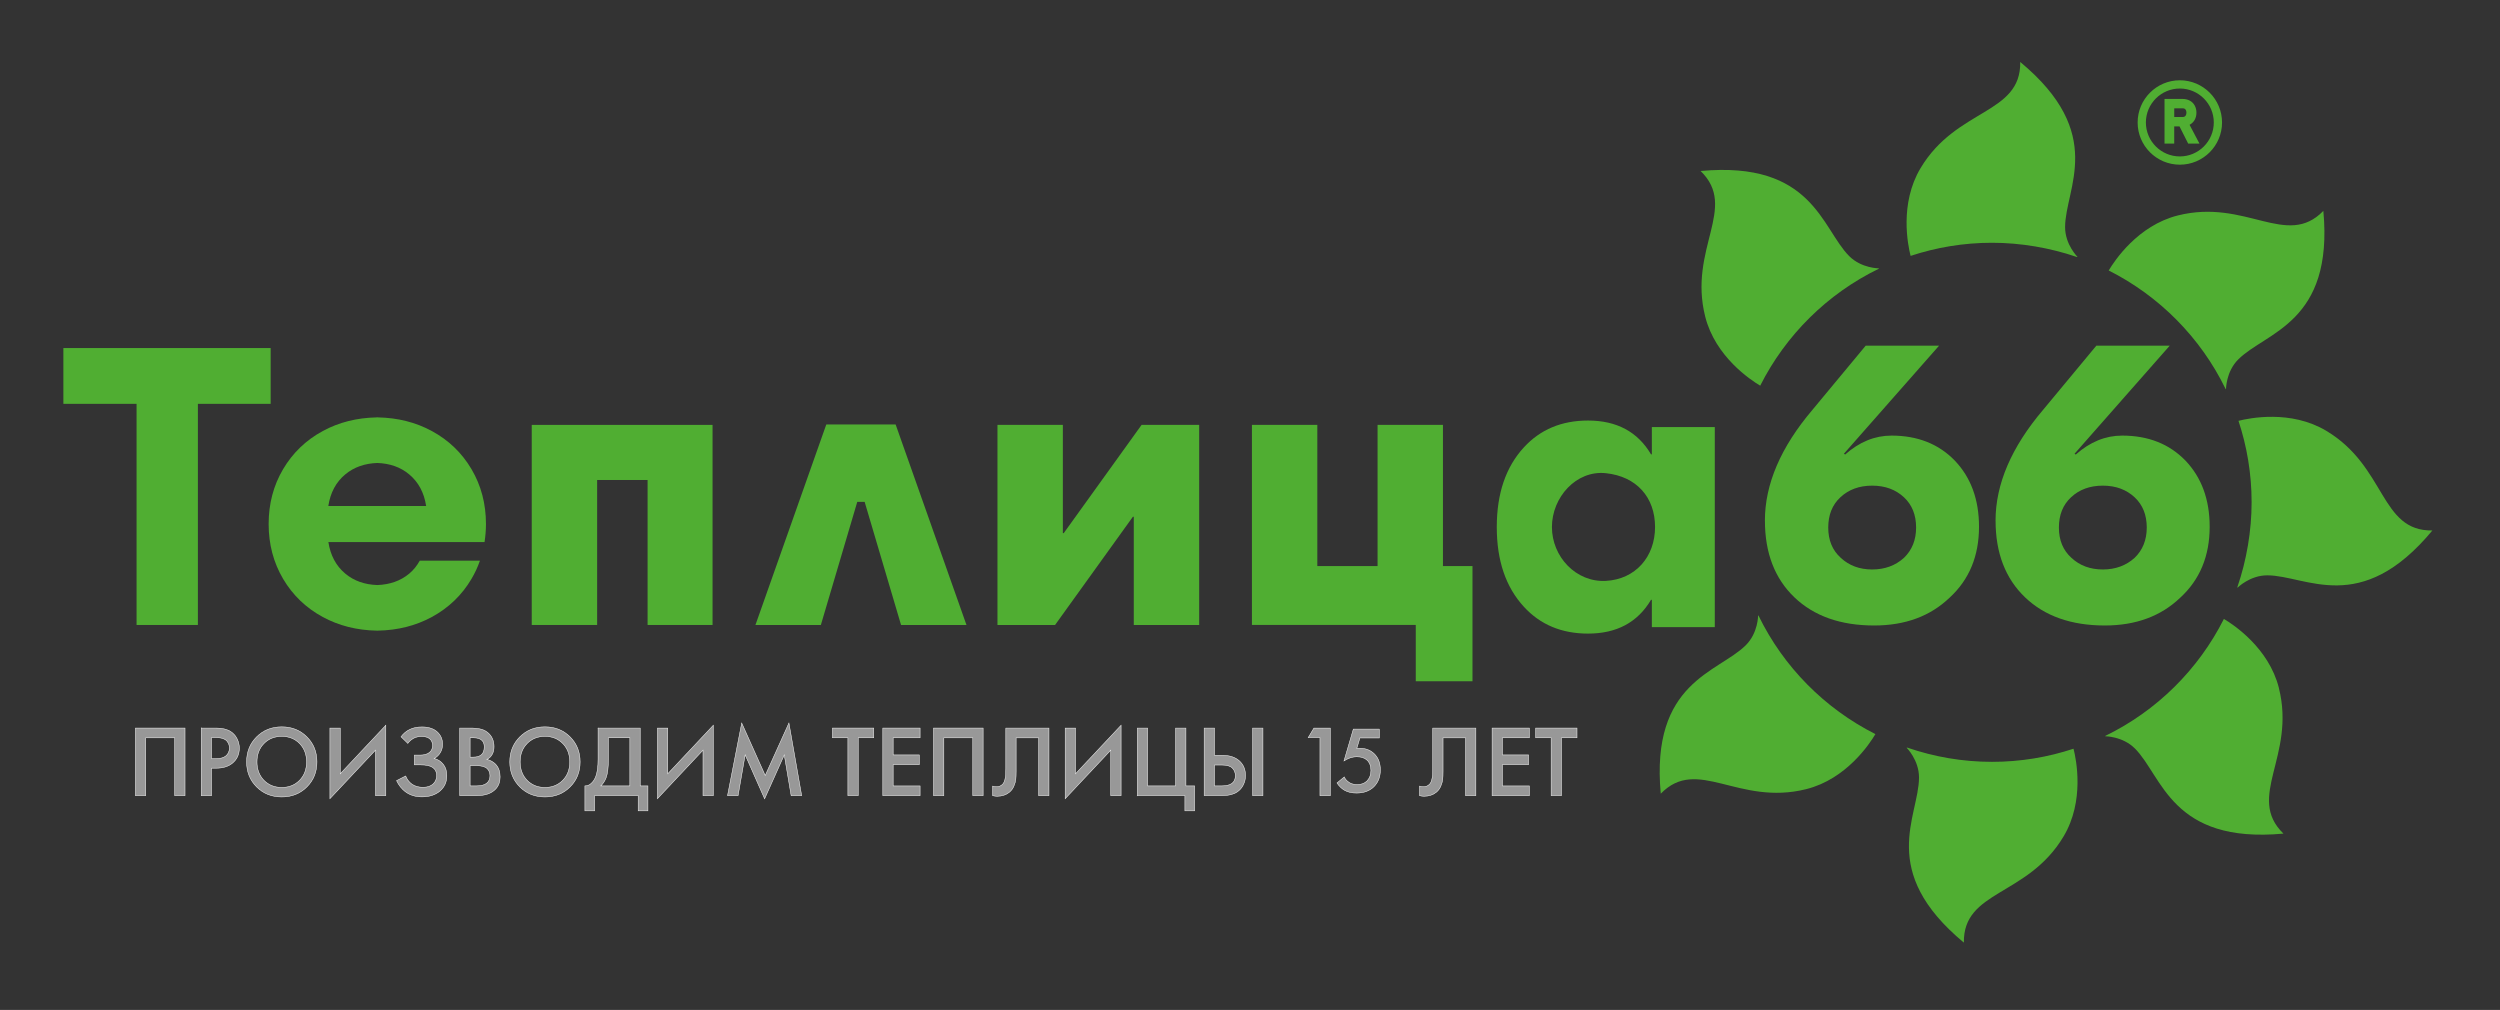 <?xml version="1.0" encoding="UTF-8"?>
<svg id="_Слой_1" data-name="Слой 1" xmlns="http://www.w3.org/2000/svg" viewBox="0 0 866.68 350.12">
  <rect x="0" y="0" width="866.68" height="350.12" fill="#333333" stroke="none"/>
  <defs>
    <style>
      .cls-1 {
        fill: #50ae32;
      }

      .cls-2 {
        fill: #989898;
        stroke: #fff;
        stroke-miterlimit: 10;
        stroke-width: .16px;
      }
    </style>
  </defs>
  <path class="cls-1" d="M759.06,43.27s.05-.03,.07-.04c.73-.4,1.31-.97,1.71-1.7,.4-.72,.6-1.55,.6-2.47s-.2-1.75-.59-2.47c-.4-.73-.98-1.3-1.71-1.7-.71-.39-1.55-.59-2.48-.59h-6.28v15.48h3.36v-5.96h1.83l3.01,5.96h3.91l-3.43-6.51Zm-1.27-3.36c-.1,.21-.23,.37-.41,.48-.18,.11-.39,.17-.63,.17h-3v-3h3c.25,0,.46,.05,.64,.16,.18,.11,.31,.27,.41,.48,.11,.24,.17,.52,.17,.85s-.06,.62-.17,.85Z"/>
  <path class="cls-1" d="M755.69,27.83c-8.07,0-14.63,6.56-14.63,14.63s6.56,14.63,14.63,14.63,14.63-6.56,14.63-14.63-6.56-14.63-14.63-14.63Zm0,26.4c-6.49,0-11.77-5.28-11.77-11.77s5.28-11.77,11.77-11.77,11.77,5.28,11.77,11.77-5.28,11.77-11.77,11.77Z"/>
  <path class="cls-1" d="M93.83,140h-25.23v76.66h-21.26v-76.66H21.97v-19.34H93.83v19.34Z"/>
  <path class="cls-1" d="M247.02,216.66h-22.52v-50.26h-17.49v50.26h-22.67v-69.36h62.68v69.36Z"/>
  <path class="cls-1" d="M345.79,147.3h22.67v37.53h.3l26.99-37.53h19.97v69.36h-22.67v-37.53h-.3l-26.99,37.53h-19.97v-69.36Z"/>
  <path class="cls-1" d="M510.47,196.24v39.93h-19.66v-19.52h-56.8v-69.36h22.67v48.94h20.88v-48.94h22.67v48.94h10.24Z"/>
  <g>
    <path class="cls-1" d="M609.67,213.49l-.18-.18s.03,6.09-4.26,10.36c-9.57,9.54-33.09,12.63-29.49,51.48,12.72-13.12,26.85,4.37,50.48-1.59,13.89-3.5,21.99-15.78,23.93-19.07-17.58-8.86-31.86-23.3-40.49-41.01Z"/>
    <path class="cls-1" d="M690.59,264.11c-10.28,0-20.15-1.75-29.35-4.92h-.29s4.33,4.29,4.32,10.34c-.02,13.52-14.47,32.33,15.55,57.25-.28-18.27,22.08-15.89,34.57-36.82,7.34-12.3,4.39-26.69,3.44-30.4-8.89,2.94-18.37,4.55-28.24,4.55Z"/>
    <path class="cls-1" d="M771.51,134.77l.18,.18s-.03-6.09,4.26-10.36c9.57-9.54,33.09-12.63,29.49-51.48-12.72,13.12-26.85-4.37-50.48,1.59-13.89,3.5-21.99,15.78-23.93,19.07,17.58,8.86,31.86,23.3,40.49,41.01Z"/>
    <path class="cls-1" d="M589.56,59.29c13.12,12.72-4.37,26.85,1.59,50.48,3.5,13.89,15.78,21.99,19.07,23.93,8.86-17.58,23.3-31.86,41.01-40.49l.18-.18s-6.09,.03-10.36-4.26c-9.54-9.57-12.63-33.09-51.48-29.49Z"/>
    <path class="cls-1" d="M806.42,149.33c-12.3-7.34-26.69-4.39-30.4-3.44,2.94,8.89,4.55,18.37,4.55,28.24s-1.75,20.15-4.92,29.35v.29s4.29-4.33,10.34-4.32c13.52,.02,32.33,14.47,57.25-15.55-18.27,.28-15.89-22.08-36.82-34.57Z"/>
    <path class="cls-1" d="M700.36,21.49c.28,18.27-22.08,15.89-34.57,36.82-7.34,12.3-4.39,26.69-3.44,30.4,8.89-2.94,18.37-4.55,28.24-4.55s20.15,1.75,29.35,4.92h.29s-4.33-4.29-4.32-10.34c.02-13.52,14.47-32.33-15.55-57.25Z"/>
    <path class="cls-1" d="M790.03,238.5c-3.5-13.89-15.78-21.99-19.07-23.93-8.86,17.58-23.3,31.86-41.01,40.49l-.18,.18s6.09-.03,10.36,4.26c9.54,9.57,12.63,33.09,51.48,29.49-13.12-12.72,4.37-26.85-1.59-50.48Z"/>
  </g>
  <g>
    <path class="cls-1" d="M611.84,180.51c0-12.67,5.5-25.49,16.49-38.44l18.45-22.23h25.44l-32.99,37.46,.42,.28c4.94-4.38,10.3-6.57,16.08-6.57,9.04,0,16.35,2.89,21.95,8.67,5.59,5.87,8.39,13.51,8.39,22.92,0,10.16-3.4,18.36-10.2,24.6-6.71,6.43-15.42,9.64-26.14,9.64-11.65,0-20.88-3.26-27.68-9.78-6.8-6.52-10.2-15.38-10.2-26.56Zm52.42,2.38c0-4.38-1.4-7.87-4.19-10.48-2.89-2.7-6.57-4.05-11.04-4.05s-8.16,1.35-11.04,4.05c-2.8,2.61-4.19,6.1-4.19,10.48s1.44,7.88,4.33,10.48c2.89,2.7,6.52,4.05,10.9,4.05s8.06-1.35,11.04-4.05c2.79-2.7,4.19-6.2,4.19-10.48Z"/>
    <path class="cls-1" d="M691.8,180.51c0-12.67,5.5-25.49,16.49-38.44l18.45-22.23h25.44l-32.99,37.46,.42,.28c4.94-4.38,10.3-6.57,16.08-6.57,9.04,0,16.35,2.89,21.95,8.67,5.59,5.87,8.39,13.51,8.39,22.92,0,10.16-3.4,18.36-10.2,24.6-6.71,6.43-15.42,9.64-26.14,9.64-11.65,0-20.88-3.26-27.68-9.78-6.8-6.52-10.2-15.38-10.2-26.56Zm52.42,2.38c0-4.38-1.4-7.87-4.19-10.48-2.89-2.7-6.57-4.05-11.04-4.05s-8.16,1.35-11.04,4.05c-2.8,2.61-4.19,6.1-4.19,10.48s1.44,7.88,4.33,10.48c2.89,2.7,6.52,4.05,10.9,4.05s8.06-1.35,11.04-4.05c2.79-2.7,4.19-6.2,4.19-10.48Z"/>
  </g>
  <g>
    <path class="cls-2" d="M46.93,252.4h17.21v23.43h-3.58v-20.05h-10.04v20.05h-3.58v-23.43Z"/>
    <path class="cls-2" d="M69.76,252.4h5.16c2.15,0,3.86,.42,5.13,1.26,.94,.63,1.66,1.46,2.16,2.48s.76,2.09,.76,3.21c0,2.11-.76,3.82-2.28,5.13-1.43,1.22-3.34,1.83-5.73,1.83h-1.62v9.52h-3.58v-23.43Zm3.58,3.3v7.3h1.62c1.5,0,2.63-.33,3.41-1,.77-.67,1.16-1.56,1.16-2.69,0-.4-.05-.77-.16-1.12-.1-.35-.3-.73-.6-1.14-.29-.41-.77-.74-1.42-.98-.66-.25-1.46-.37-2.42-.37h-1.58Z"/>
    <path class="cls-2" d="M88.97,255.46c2.32-2.32,5.22-3.48,8.71-3.48s6.39,1.16,8.71,3.48,3.48,5.21,3.48,8.67-1.16,6.36-3.48,8.67c-2.32,2.32-5.22,3.48-8.71,3.48s-6.39-1.16-8.71-3.48c-2.32-2.32-3.48-5.21-3.48-8.67s1.16-6.36,3.48-8.67Zm2.53,15.05c1.62,1.65,3.68,2.48,6.18,2.48s4.57-.83,6.18-2.48c1.62-1.65,2.42-3.78,2.42-6.38s-.81-4.72-2.42-6.37c-1.62-1.65-3.68-2.48-6.18-2.48s-4.57,.83-6.18,2.48c-1.62,1.65-2.42,3.78-2.42,6.37s.81,4.72,2.42,6.38Z"/>
    <path class="cls-2" d="M130.17,275.83v-15.77l-15.8,16.82v-24.48h3.58v15.84l15.8-16.82v24.41h-3.58Z"/>
    <path class="cls-2" d="M141.37,257.7l-2.35-2.28c.87-1.15,1.87-1.99,3.02-2.53,1.17-.58,2.59-.88,4.25-.88,2.34,0,4.16,.62,5.44,1.86,1.12,1.1,1.69,2.47,1.69,4.11,0,1.12-.26,2.1-.77,2.92-.49,.84-1.19,1.52-2.11,2.04,1.29,.33,2.34,1.02,3.16,2.07,.8,1.01,1.19,2.33,1.19,3.97,0,2.11-.78,3.85-2.35,5.23-1.59,1.36-3.7,2.04-6.32,2.04-2.22,0-4.14-.61-5.76-1.83-1.26-.98-2.26-2.25-2.99-3.79l3.16-1.62c.47,1.19,1.19,2.14,2.18,2.84,1.03,.73,2.32,1.09,3.86,1.09s2.74-.42,3.58-1.26c.75-.75,1.12-1.71,1.12-2.88s-.46-2.13-1.37-2.74c-.87-.61-2.28-.91-4.25-.91h-2.11v-3.37h1.9c1.5,0,2.62-.32,3.37-.95,.7-.59,1.05-1.38,1.05-2.39s-.37-1.86-1.12-2.42c-.61-.47-1.51-.7-2.7-.7-1.12,0-2.07,.22-2.84,.67-.75,.42-1.39,1-1.93,1.72Z"/>
    <path class="cls-2" d="M159.39,252.4h3.55c1.59,0,2.88,.13,3.86,.39s1.85,.74,2.6,1.44c1.24,1.17,1.86,2.72,1.86,4.64,0,1.1-.23,2.03-.7,2.77-.42,.73-1.01,1.26-1.76,1.62,1.22,.3,2.22,.87,3.02,1.69,1.03,1.08,1.55,2.54,1.55,4.39,0,1.71-.52,3.11-1.55,4.21-1.45,1.52-3.64,2.28-6.57,2.28h-5.87v-23.43Zm3.58,3.37v6.71h1.09c1.31,0,2.28-.3,2.91-.91,.61-.58,.91-1.48,.91-2.67,0-.96-.28-1.71-.84-2.25-.61-.58-1.56-.88-2.84-.88h-1.23Zm0,9.66v7.02h2.18c1.62,0,2.8-.3,3.55-.91,.77-.61,1.16-1.47,1.16-2.6,0-1.01-.32-1.83-.95-2.46-.73-.7-1.96-1.05-3.69-1.05h-2.25Z"/>
    <path class="cls-2" d="M180.21,255.46c2.32-2.32,5.22-3.48,8.71-3.48s6.39,1.16,8.71,3.48,3.48,5.21,3.48,8.67-1.16,6.36-3.48,8.67c-2.32,2.32-5.22,3.48-8.71,3.48s-6.39-1.16-8.71-3.48c-2.32-2.32-3.48-5.21-3.48-8.67s1.16-6.36,3.48-8.67Zm2.53,15.05c1.62,1.65,3.68,2.48,6.18,2.48s4.57-.83,6.18-2.48c1.62-1.65,2.42-3.78,2.42-6.38s-.81-4.72-2.42-6.37c-1.62-1.65-3.68-2.48-6.18-2.48s-4.57,.83-6.18,2.48c-1.62,1.65-2.42,3.78-2.42,6.37s.81,4.72,2.42,6.38Z"/>
    <path class="cls-2" d="M207.33,252.4h14.61v20.05h2.67v8.64h-3.37v-5.27h-15.1v5.27h-3.37v-8.64c.8,.02,1.52-.26,2.18-.86,.66-.6,1.17-1.36,1.55-2.3,.56-1.43,.84-3.48,.84-6.15v-10.75Zm3.58,3.37v7.38c0,2.93-.27,5.1-.81,6.53-.42,1.08-1.03,2-1.83,2.77h10.08v-16.68h-7.45Z"/>
    <path class="cls-2" d="M243.71,275.83v-15.77l-15.8,16.82v-24.48h3.58v15.84l15.8-16.82v24.41h-3.58Z"/>
    <path class="cls-2" d="M255.86,275.83h-3.65l4.92-25.18,8.15,18.19,8.22-18.19,4.42,25.18h-3.65l-2.39-14.12-6.81,15.21-6.74-15.24-2.46,14.15Z"/>
    <path class="cls-2" d="M302.89,255.77h-5.37v20.05h-3.58v-20.05h-5.37v-3.37h14.33v3.37Z"/>
    <path class="cls-2" d="M318.97,252.4v3.37h-9.34v5.94h9.06v3.37h-9.06v7.38h9.34v3.37h-12.92v-23.43h12.92Z"/>
    <path class="cls-2" d="M323.61,252.4h17.21v23.43h-3.58v-20.05h-10.04v20.05h-3.58v-23.43Z"/>
    <path class="cls-2" d="M348.68,252.4h14.96v23.43h-3.58v-20.05h-7.8v11.66c0,1.12-.04,2.03-.11,2.72s-.29,1.47-.65,2.33c-.36,.87-.88,1.58-1.56,2.14-1.15,.94-2.56,1.41-4.25,1.41-.49,0-1.02-.07-1.58-.21v-3.3c.47,.14,.9,.21,1.3,.21,.87,0,1.57-.27,2.11-.81,.37-.35,.65-.88,.83-1.6,.18-.71,.27-1.31,.3-1.77,.02-.47,.04-1.19,.04-2.18v-13.98Z"/>
    <path class="cls-2" d="M385.07,275.83v-15.77l-15.8,16.82v-24.48h3.58v15.84l15.8-16.82v24.41h-3.58Z"/>
    <path class="cls-2" d="M394.27,275.83v-23.43h3.58v20.05h9.69v-20.05h3.58v20.05h3.02v8.64h-3.37v-5.27h-16.51Z"/>
    <path class="cls-2" d="M417.45,275.83v-23.43h3.58v9.45h2.67c2.51,0,4.46,.62,5.87,1.86,1.47,1.29,2.21,3.01,2.21,5.16,0,1.12-.25,2.2-.75,3.21-.5,1.02-1.22,1.84-2.16,2.48-1.26,.84-2.97,1.26-5.13,1.26h-6.29Zm3.58-10.61v7.23h2.53c3.14,0,4.71-1.18,4.71-3.55,0-1.03-.35-1.9-1.04-2.62-.69-.71-1.89-1.07-3.6-1.07h-2.6Zm13.21-12.82h3.58v23.43h-3.58v-23.43Z"/>
    <path class="cls-2" d="M457.59,275.83v-20.12h-4.07l1.97-3.3h5.69v23.43h-3.58Z"/>
    
    <path class="cls-2" d="M478.17,252.77v3.07h-6.73l-1.08,3.63c.44-.04,.77-.07,1.01-.07,2.05,0,3.73,.64,5.04,1.93,1.42,1.37,2.12,3.24,2.12,5.59s-.74,4.3-2.22,5.79c-1.5,1.48-3.52,2.22-6.05,2.22-1.66,0-3.05-.33-4.18-.98-1.05-.63-1.91-1.47-2.58-2.52l2.52-2.09c.3,.74,.86,1.37,1.67,1.9,.74,.5,1.69,.75,2.84,.75,1.37,0,2.48-.4,3.33-1.21,.94-.94,1.41-2.17,1.41-3.69s-.44-2.7-1.31-3.53c-.85-.81-2.04-1.21-3.56-1.21-.87,0-1.72,.15-2.55,.46-.74,.28-1.38,.61-1.93,.98l3.24-11.02h9.02Z"/>
    <path class="cls-2" d="M496.68,252.4h14.96v23.43h-3.58v-20.05h-7.8v11.66c0,1.12-.04,2.03-.11,2.72s-.29,1.47-.65,2.33c-.36,.87-.88,1.58-1.56,2.14-1.15,.94-2.56,1.41-4.25,1.41-.49,0-1.02-.07-1.58-.21v-3.3c.47,.14,.9,.21,1.3,.21,.87,0,1.57-.27,2.11-.81,.37-.35,.65-.88,.83-1.6s.28-1.31,.3-1.77c.02-.47,.04-1.19,.04-2.18v-13.98Z"/>
    <path class="cls-2" d="M530.19,252.4v3.37h-9.34v5.94h9.06v3.37h-9.06v7.38h9.34v3.37h-12.92v-23.43h12.92Z"/>
    <path class="cls-2" d="M546.69,255.77h-5.37v20.05h-3.58v-20.05h-5.37v-3.37h14.33v3.37Z"/>
  </g>
  <polygon class="cls-1" points="310.54 147.3 310.49 147.15 298.47 147.15 286.45 147.15 286.4 147.3 261.89 216.66 284.57 216.66 297.19 173.99 298.47 173.99 299.75 173.99 312.37 216.66 335.05 216.66 310.54 147.3"/>
  <path class="cls-1" d="M145.52,194.37c-.95,1.71-2.14,3.23-3.66,4.5-3.01,2.51-6.72,3.79-11.07,3.95-4.35-.15-8.06-1.43-11.07-3.95-3.21-2.67-5.17-6.33-5.88-10.96h54.14c.31-2.02,.49-4.1,.49-6.25,0-7.02-1.68-13.36-5.01-19.01-3.34-5.66-7.93-10.07-13.77-13.23-5.59-3.03-11.82-4.59-18.67-4.72v-.02c-.07,0-.15,0-.22,0-.07,0-.15,0-.22,0v.02c-6.85,.13-13.09,1.69-18.67,4.72-5.84,3.16-10.43,7.58-13.77,13.23-3.34,5.65-5.01,11.99-5.01,19.01,0,7.02,1.68,13.36,5.01,19.01,3.34,5.66,7.93,10.07,13.77,13.23,5.59,3.03,11.82,4.59,18.67,4.72v.02c.07,0,.15,0,.22,0,.07,0,.15,0,.22,0v-.02c6.85-.13,13.09-1.69,18.67-4.72,5.84-3.16,10.43-7.58,13.77-13.23,1.19-2.01,2.16-4.12,2.92-6.3h-20.84Zm-25.81-29.92c3.01-2.51,6.72-3.79,11.07-3.95,4.35,.15,8.06,1.43,11.07,3.95,3.21,2.67,5.17,6.33,5.88,10.96h-33.91c.71-4.63,2.67-8.29,5.88-10.96Z"/>
  <path class="cls-1" d="M572.65,148.04v9.46h-.29c-4.62-7.81-11.9-11.71-21.82-11.71-9.16,0-16.57,3.1-22.26,9.31-6.27,6.81-9.39,16.01-9.39,27.62s3.13,20.82,9.39,27.62c5.68,6.21,13.1,9.31,22.26,9.31,9.92,0,17.2-3.9,21.82-11.71h.29v9.46h21.82v-69.36h-21.82Zm-15.97,53.34c-10.29,.54-18.67-8.36-18.67-18.67s8.41-19.74,18.67-18.67c10.68,1.12,17.08,8.36,17.08,18.67s-6.77,18.12-17.08,18.67Z"/>
</svg>
